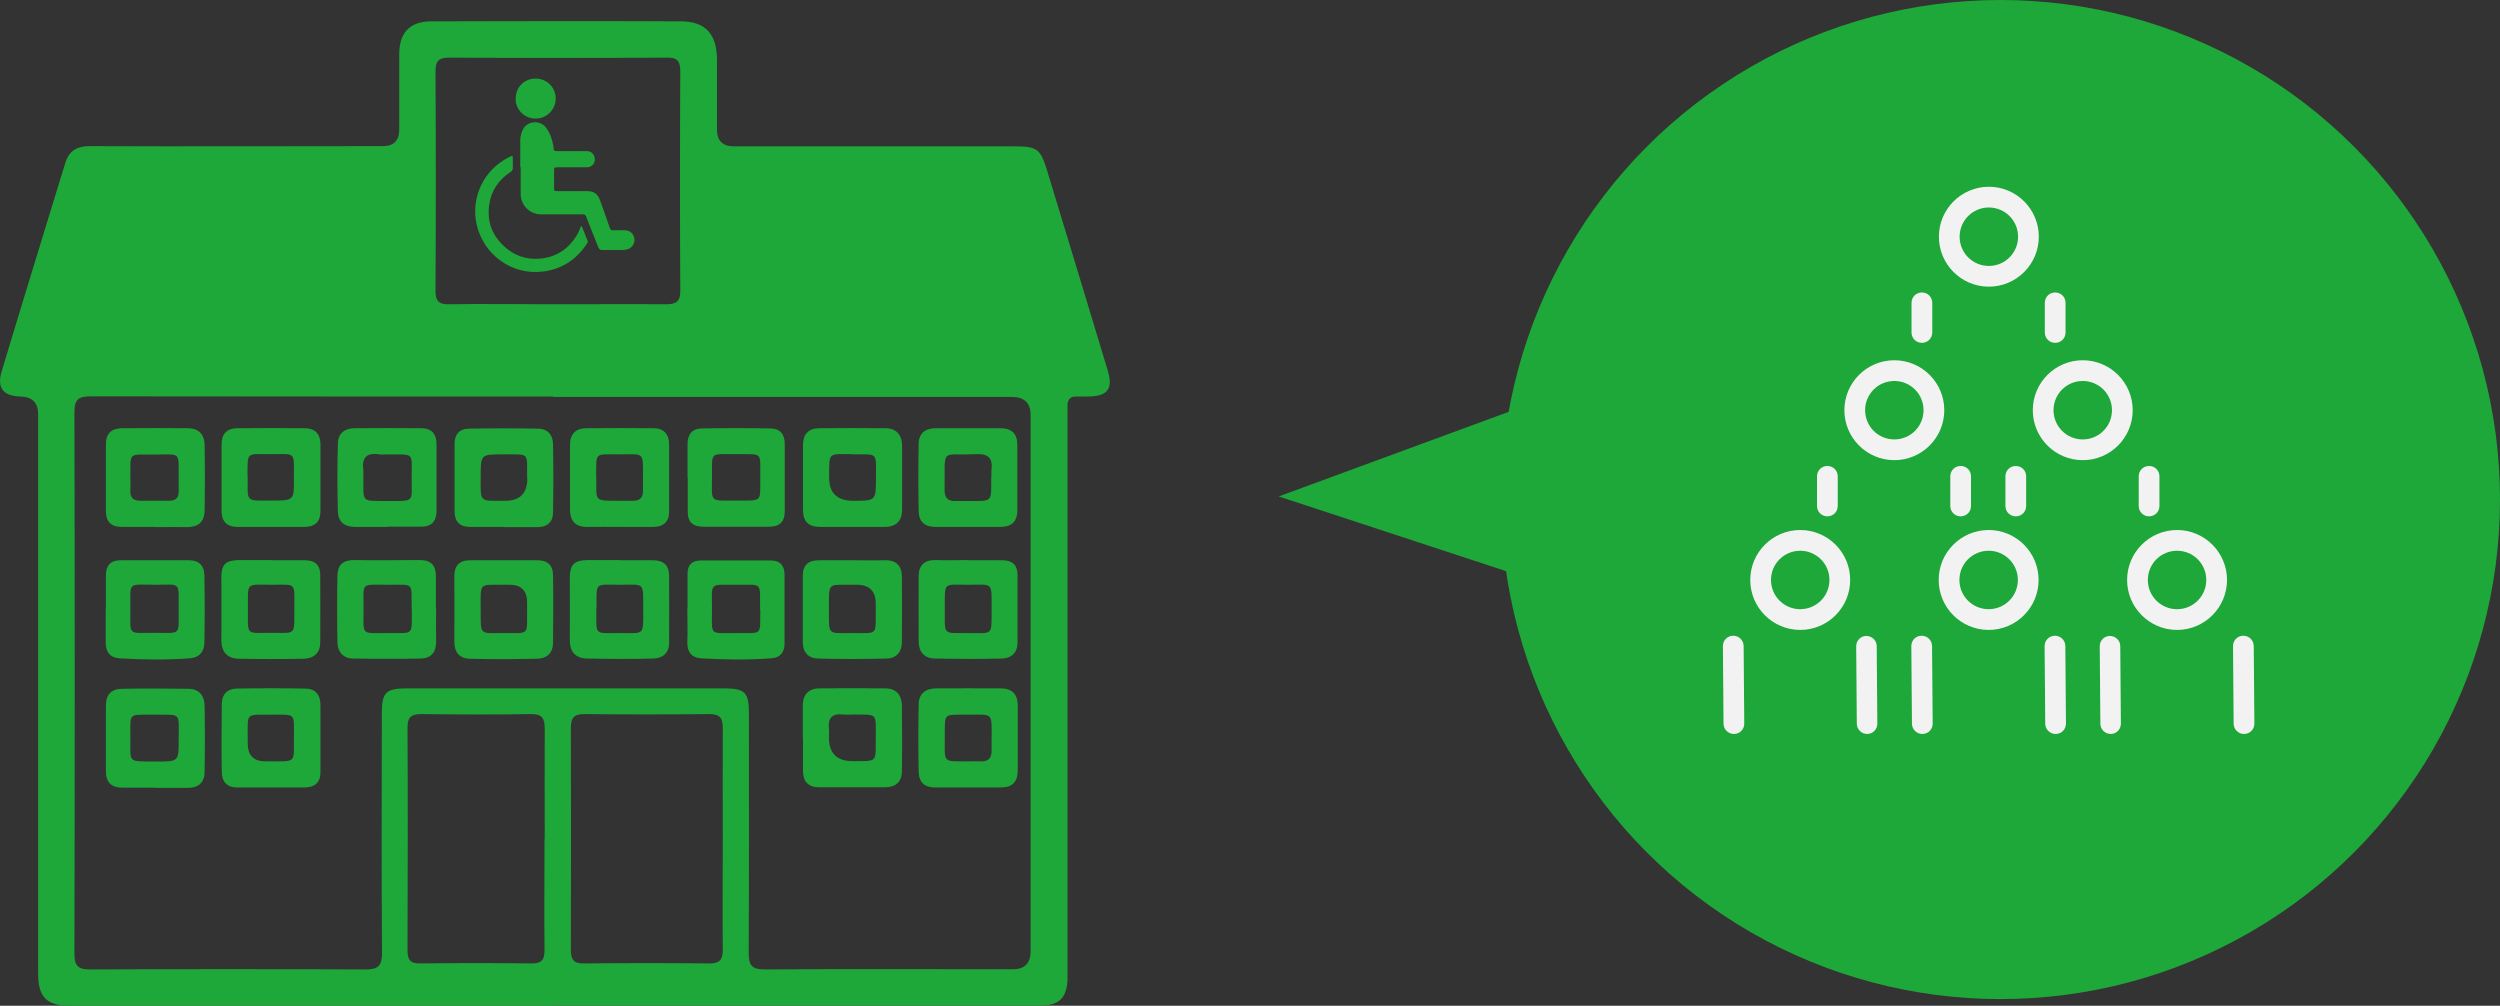 <?xml version="1.0" encoding="UTF-8"?><svg id="_レイヤー_2" xmlns="http://www.w3.org/2000/svg" viewBox="0 0 120.61 48.52"><rect x="0" y="0" width="120.61" height="48.52" fill="#333333" stroke="none"/><defs><style>.cls-1{fill:#f2f2f2;}.cls-1,.cls-2{stroke-width:0px;}.cls-2{fill:#1ea839;}</style></defs><g id="_レイヤー_1-2"><path class="cls-2" d="m26.74,48.52c-7.78,0-15.56,0-23.34,0-1.15,0-1.56-.4-1.56-1.56,0-8.99,0-17.98,0-26.97q0-.84-.85-.86c-.83-.02-1.15-.41-.91-1.21,1.01-3.36,2.04-6.7,3.07-10.06.18-.58.56-.81,1.17-.81,4.72.02,9.43,0,14.15,0q.79,0,.79-.8c0-1.21,0-2.42,0-3.63,0-1.04.51-1.59,1.55-1.59,4.01-.01,8.02-.02,12.03,0,1.2,0,1.74.62,1.75,1.83,0,1.13,0,2.26,0,3.39q0,.8.79.81c4.51,0,9.03,0,13.54,0,1.11,0,1.27.11,1.59,1.15.98,3.22,1.96,6.44,2.93,9.66.27.89,0,1.25-.94,1.26-.18,0-.36,0-.54,0-.34-.02-.47.15-.46.48,0,.18,0,.36,0,.54,0,8.83,0,17.65,0,26.48,0,.22,0,.44,0,.66-.05.87-.42,1.22-1.3,1.22-7.82,0-15.64,0-23.46,0Zm-.04-29.39c-7.44,0-14.87,0-22.31-.01-.6,0-.8.14-.8.77.02,8.71.02,17.41,0,26.12,0,.58.17.76.75.76,4.43-.02,8.87-.02,13.3,0,.61,0,.79-.18.79-.79-.03-3.85-.01-7.7-.01-11.55,0-1.04.19-1.22,1.24-1.22,5.08,0,10.16,0,15.23,0,1.06,0,1.24.18,1.24,1.22,0,3.85.01,7.7-.01,11.55,0,.61.17.79.78.79,3.99-.03,7.98-.01,11.97-.01q.85,0,.85-.87c0-8.62,0-17.25,0-25.87q0-.87-.91-.87c-7.38,0-14.75,0-22.13,0Zm.22-4.45c1.73,0,3.46-.02,5.19,0,.5,0,.72-.11.71-.67-.02-3.52-.02-7.05,0-10.57,0-.49-.14-.67-.65-.66-3.5.02-7.01.02-10.51,0-.51,0-.65.18-.65.67.02,3.52.02,7.05,0,10.57,0,.49.14.67.65.66,1.75-.03,3.5,0,5.25,0Zm7.95,25.83c0-1.79-.01-3.58,0-5.38,0-.48-.13-.68-.64-.68-2.01.02-4.03.02-6.04,0-.51,0-.65.19-.65.67.01,3.56.01,7.13,0,10.69,0,.48.13.68.64.67,2.01-.02,4.03-.02,6.04,0,.52,0,.65-.19.65-.67-.02-1.77,0-3.54,0-5.32Zm-8.59-.03c0-1.77-.01-3.54,0-5.32,0-.51-.13-.72-.68-.71-1.75.03-3.5.02-5.26,0-.48,0-.68.13-.68.64.02,3.58.01,7.17,0,10.75,0,.46.12.65.61.64,1.79-.02,3.58-.02,5.38,0,.49,0,.62-.18.62-.64-.02-1.79,0-3.58,0-5.38Z"/><path class="cls-2" d="m13.08,25.42c-.54,0-1.09,0-1.63,0-.49,0-.75-.25-.76-.74,0-1.09,0-2.17,0-3.26,0-.48.26-.76.75-.76,1.09-.01,2.17-.01,3.26,0,.48,0,.75.26.76.75,0,1.09,0,2.17,0,3.26,0,.49-.26.74-.75.75-.54,0-1.09,0-1.63,0Zm-1.13-2.44c0,1.27-.14,1.17,1.16,1.17,1.07,0,1.08,0,1.07-1.08,0-1.32.12-1.16-1.16-1.16-1.16,0-1.07-.13-1.08,1.07Z"/><path class="cls-2" d="m13.06,37.99c-.54,0-1.09,0-1.63,0-.46,0-.72-.26-.73-.71-.02-1.11-.01-2.21,0-3.32,0-.45.26-.73.71-.74,1.11-.02,2.21-.02,3.32,0,.48,0,.73.3.73.78,0,1.09,0,2.17,0,3.26,0,.49-.28.73-.77.73-.54,0-1.09,0-1.63,0Zm-1.11-2.43c0,.1,0,.2,0,.3q0,.87.85.87c.08,0,.16,0,.24,0,1.25,0,1.14.09,1.14-1.12,0-1.25.12-1.13-1.12-1.13-1.21,0-1.11-.11-1.11,1.08Z"/><path class="cls-2" d="m46.71,25.42c-.52,0-1.05,0-1.57,0-.52.01-.81-.25-.82-.75-.02-1.08-.02-2.17,0-3.25,0-.51.32-.76.82-.76,1.04,0,2.09,0,3.13,0,.54,0,.82.27.81.82,0,1.04,0,2.09,0,3.13,0,.55-.27.81-.82.81-.52,0-1.04,0-1.57,0Zm1.12-2.42c0-.1-.01-.2,0-.3.08-.59-.13-.82-.76-.79-1.76.08-1.46-.36-1.5,1.73,0,.39.17.55.54.53.18,0,.36,0,.54,0,1.27,0,1.17.1,1.17-1.16Z"/><path class="cls-2" d="m29.88,25.42c-.5,0-1.01-.01-1.51,0-.58.02-.87-.26-.87-.83,0-1.04,0-2.09,0-3.13,0-.51.27-.8.78-.8,1.08-.01,2.17-.01,3.26,0,.48,0,.74.29.74.77,0,1.09,0,2.17,0,3.26,0,.49-.28.73-.77.73-.54,0-1.09,0-1.63,0Zm-1.11-2.41c0,1.22-.13,1.14,1.12,1.15.2,0,.4,0,.6,0,.38.02.55-.16.53-.54,0-.18,0-.36,0-.54,0-1.32.09-1.16-1.16-1.16-1.2,0-1.09-.13-1.1,1.1Z"/><path class="cls-2" d="m46.72,37.99c-.54,0-1.09,0-1.63,0-.49,0-.76-.27-.77-.74-.02-1.08-.02-2.17,0-3.26,0-.51.32-.77.82-.78,1.05-.01,2.09,0,3.14,0,.53,0,.82.27.82.82,0,1.05,0,2.09,0,3.14,0,.55-.26.82-.81.82-.52,0-1.05,0-1.57,0h0Zm-1.14-2.43c0,1.27-.13,1.17,1.16,1.17.18,0,.36-.01.54,0,.42.03.58-.18.56-.58-.01-.16,0-.32,0-.48,0-1.34.1-1.19-1.2-1.19-1.16,0-1.05-.09-1.06,1.08Z"/><path class="cls-2" d="m38.73,35.63c0-.52,0-1.04,0-1.57,0-.54.26-.84.8-.85,1.06-.01,2.13-.01,3.19,0,.5,0,.78.31.79.81.01,1.06.02,2.13,0,3.19,0,.5-.29.77-.81.77-1.06,0-2.13,0-3.19,0-.52,0-.77-.28-.77-.79,0-.52,0-1.04,0-1.57Zm3.52-.04c0-1.21.11-1.11-1.09-1.12-.16,0-.32.02-.48,0-.52-.06-.75.16-.69.68.02.14,0,.28,0,.42q0,1.15,1.13,1.15c1.25,0,1.12.08,1.13-1.14Z"/><path class="cls-2" d="m38.74,23.04c0-.52,0-1.05,0-1.57,0-.51.25-.8.77-.81,1.07-.01,2.13-.01,3.2,0,.53,0,.81.31.81.85,0,1.03,0,2.05,0,3.08,0,.57-.31.84-.88.83-1.03,0-2.05,0-3.08,0-.55,0-.82-.26-.82-.81,0-.52,0-1.05,0-1.57Zm2.4-1.13c-1.21.01-1.13-.15-1.14,1.13q0,1.12,1.16,1.12c1.1,0,1.1,0,1.1-1.11,0-1.28.11-1.12-1.12-1.13Z"/><path class="cls-2" d="m24.3,25.42c-.54,0-1.09,0-1.63,0-.49,0-.74-.26-.74-.75,0-1.09,0-2.17,0-3.26,0-.47.25-.73.7-.73,1.11-.02,2.21-.02,3.32,0,.45,0,.72.28.73.73.02,1.11.02,2.21,0,3.32,0,.45-.28.7-.74.7-.54,0-1.09,0-1.63,0Zm1.13-2.34c-.01-1.3.15-1.15-1.16-1.16-1.08,0-1.08,0-1.08,1.07,0,1.27-.1,1.17,1.18,1.17q1.07,0,1.07-1.08Z"/><path class="cls-2" d="m7.48,38c-.52,0-1.05,0-1.57,0-.55,0-.81-.27-.8-.82,0-1.05,0-2.1,0-3.14,0-.53.26-.8.77-.81,1.07-.02,2.14-.01,3.2,0,.52,0,.78.32.79.81.02,1.07.02,2.14,0,3.2,0,.5-.29.77-.81.77-.52,0-1.05,0-1.57,0Zm-1.19-2.4c.01,1.21-.15,1.13,1.13,1.14.04,0,.08,0,.12,0,1.08,0,1.09,0,1.08-1.07,0-1.33.16-1.18-1.19-1.19-1.29,0-1.13-.11-1.14,1.12Z"/><path class="cls-2" d="m13.1,27.03c.54,0,1.09,0,1.63,0,.47,0,.72.24.72.7.01,1.09,0,2.17,0,3.26,0,.53-.33.78-.8.79-1.05.02-2.09.02-3.14,0-.55-.01-.83-.33-.83-.9.01-1.01,0-2.01,0-3.02,0-.64.2-.82.84-.84.52,0,1.05,0,1.57,0Zm1.1,2.35c0-1.31.12-1.17-1.08-1.17-1.3,0-1.15-.16-1.16,1.21,0,1.24-.11,1.12,1.08,1.11,1.28,0,1.15.15,1.16-1.15Z"/><path class="cls-2" d="m7.49,25.42c-.54,0-1.09,0-1.63,0-.49,0-.75-.25-.75-.75,0-1.09,0-2.17,0-3.26,0-.5.28-.74.75-.75,1.07-.01,2.13-.01,3.2,0,.51,0,.8.28.81.79.02,1.07.02,2.13,0,3.2-.01.54-.32.79-.87.78-.5-.01-1.01,0-1.51,0Zm-1.2-2.45c0,.22.01.44,0,.66-.03.39.15.54.53.53.44-.01.88,0,1.32,0,.32,0,.49-.13.48-.46,0-.18,0-.36,0-.54-.02-1.42.18-1.23-1.25-1.23-1.19,0-1.07-.11-1.08,1.05Z"/><path class="cls-2" d="m29.94,27.03c.52,0,1.05,0,1.57,0,.5,0,.76.24.77.72.01,1.09,0,2.18,0,3.26,0,.5-.31.75-.77.76-1.07.03-2.13.02-3.2,0-.55-.01-.83-.34-.82-.91.01-.99,0-1.97,0-2.96,0-.67.21-.87.86-.88.52,0,1.05,0,1.57,0Zm-1.17,2.31c.01,1.32-.14,1.21,1.06,1.2,1.3,0,1.2.17,1.2-1.19,0-1.29.08-1.14-1.12-1.14-1.24,0-1.13-.15-1.13,1.12Z"/><path class="cls-2" d="m18.7,25.42c-.52,0-1.05,0-1.57,0-.52,0-.82-.25-.83-.75-.03-1.09-.03-2.17,0-3.26,0-.47.3-.74.78-.75,1.09-.01,2.17-.01,3.26,0,.48,0,.72.28.72.78,0,1.07,0,2.13,0,3.2,0,.53-.26.78-.78.77-.52,0-1.05,0-1.57,0Zm.01-3.5c-.14,0-.28.02-.42,0-.62-.1-.85.18-.76.78.01.08,0,.16,0,.24.02,1.34-.18,1.22,1.22,1.23,1.26,0,1.11.06,1.11-1.09,0-1.3.16-1.14-1.15-1.16Z"/><path class="cls-2" d="m46.74,27.03c.54,0,1.09,0,1.63,0,.47,0,.72.24.72.7,0,1.09,0,2.17,0,3.26,0,.5-.29.76-.74.78-1.09.03-2.17.02-3.26,0-.5-.01-.77-.33-.77-.83,0-1.05-.01-2.09,0-3.14,0-.54.29-.8.85-.78.52.02,1.05,0,1.57,0h0Zm-1.16,2.32c.01,1.31-.13,1.19,1.07,1.19,1.3,0,1.18.17,1.19-1.2,0-1.29.07-1.13-1.14-1.13-1.23,0-1.11-.15-1.12,1.14Z"/><path class="cls-2" d="m41.17,27.03c.5,0,1.01.01,1.51,0,.56-.02.83.27.83.8.01,1.05.01,2.09,0,3.14,0,.47-.25.79-.73.8-1.11.03-2.21.03-3.32,0-.46-.01-.73-.3-.73-.79,0-1.07,0-2.13,0-3.2,0-.53.28-.76.8-.75.54,0,1.09,0,1.63,0Zm1.08,2.34c0-.08,0-.16,0-.24q0-.92-.92-.92s-.08,0-.12,0c-1.33.02-1.21-.18-1.22,1.23,0,1.24-.06,1.1,1.11,1.1,1.28,0,1.14.15,1.15-1.17Z"/><path class="cls-2" d="m24.34,27.03c.52,0,1.05,0,1.57,0,.5-.01.77.24.77.72.02,1.09.01,2.17,0,3.26,0,.49-.3.76-.76.77-1.09.02-2.17.03-3.26,0-.49-.01-.75-.32-.74-.84.01-1.05,0-2.09,0-3.14,0-.52.25-.78.78-.77.54,0,1.09,0,1.63,0Zm1.09,2.4c0-.12,0-.24,0-.36q0-.86-.85-.86c-.06,0-.12,0-.18,0-1.33.02-1.21-.18-1.21,1.23,0,1.24-.06,1.1,1.1,1.1,1.27,0,1.13.14,1.14-1.11Z"/><path class="cls-2" d="m5.11,29.37c0-.54,0-1.09,0-1.63,0-.46.23-.71.7-.71,1.11,0,2.21,0,3.32,0,.48,0,.72.27.73.71.02,1.09.02,2.17,0,3.26,0,.44-.25.73-.7.76-1.12.08-2.25.07-3.38,0-.45-.02-.69-.3-.68-.76,0-.54,0-1.09,0-1.63Zm3.51-.02c-.01-1.28.14-1.15-1.11-1.14-1.4,0-1.21-.18-1.22,1.21,0,1.25-.14,1.12,1.14,1.11,1.35,0,1.18.16,1.19-1.18Z"/><path class="cls-2" d="m21.04,29.37c0,.52-.01,1.05,0,1.57.01.52-.24.82-.74.83-1.08.02-2.17.02-3.26,0-.47,0-.75-.31-.76-.77-.02-1.09-.02-2.17,0-3.26.01-.47.27-.72.78-.72,1.07.02,2.13,0,3.2,0,.53,0,.77.25.77.78,0,.52,0,1.05,0,1.57Zm-1.18.03c-.02-1.36.16-1.18-1.18-1.19-.02,0-.04,0-.06,0-1.21,0-1.09-.13-1.08,1.11,0,1.39-.17,1.22,1.21,1.22,1.26,0,1.1.13,1.12-1.14Z"/><path class="cls-2" d="m33.17,23.05c0-.54,0-1.09,0-1.63,0-.47.23-.74.68-.75,1.11-.02,2.21-.02,3.32,0,.45,0,.69.27.69.74,0,1.09,0,2.17,0,3.26,0,.5-.25.74-.74.74-1.07,0-2.13,0-3.2,0-.49,0-.75-.23-.74-.74,0-.54,0-1.09,0-1.63Zm3.51-.02c-.01-1.25.14-1.11-1.13-1.12-.04,0-.08,0-.12,0-1.18,0-1.08-.12-1.08,1.05,0,1.3-.17,1.19,1.19,1.19,1.29,0,1.12.08,1.14-1.13Z"/><path class="cls-2" d="m33.17,29.36c0-.56,0-1.13,0-1.69,0-.42.22-.63.64-.63,1.13,0,2.26,0,3.38,0,.45,0,.66.25.66.69,0,1.11,0,2.22,0,3.32,0,.45-.24.69-.65.71-1.13.08-2.25.07-3.38,0-.45-.03-.67-.3-.66-.77.02-.54,0-1.09,0-1.63h0Zm3.5.05c-.02-1.36.17-1.19-1.17-1.2-.02,0-.04,0-.06,0-1.21.01-1.1-.13-1.09,1.1,0,1.4-.18,1.23,1.2,1.23,1.27,0,1.11.14,1.13-1.13Z"/><path class="cls-2" d="m25.1,8.06c0-.43,0-.86,0-1.28,0-.18.04-.35.12-.52.19-.42.82-.49,1.11-.12.2.26.3.56.36.87.01.05.02.11.02.16,0,.09.04.12.14.12.48,0,.97,0,1.45,0,.19,0,.33.1.38.28.08.25-.1.5-.36.5-.49,0-.97,0-1.46,0-.1,0-.13.03-.13.13,0,.3,0,.6,0,.9,0,.1.03.12.13.12.48,0,.96,0,1.44,0,.36,0,.53.12.65.45.16.44.32.88.47,1.33.03.08.07.11.15.11.19,0,.39,0,.58,0,.25,0,.44.18.46.44.02.23-.16.45-.39.49-.06,0-.12.02-.17.02-.33,0-.67,0-1,0-.09,0-.14-.03-.18-.12-.2-.5-.4-.99-.59-1.49-.03-.08-.07-.11-.16-.11-.67,0-1.35,0-2.02,0-.54,0-.97-.43-.98-.97,0-.43,0-.86,0-1.29h0Z"/><path class="cls-2" d="m28.03,10.9s.05.04.06.07c.08.21.17.42.25.63.02.06.02.1-.02.15-.51.77-1.21,1.24-2.13,1.35-1.51.19-2.88-.83-3.2-2.29-.28-1.3.36-2.62,1.55-3.22.02,0,.04-.02.06-.03.13-.06.14-.05.14.09,0,.15,0,.3,0,.45,0,.08-.02.14-.1.19-.58.38-.95.91-1.04,1.6-.11.8.14,1.47.74,2.01.47.43,1.04.63,1.68.58.81-.06,1.42-.47,1.83-1.17.08-.13.13-.27.18-.41Z"/><path class="cls-2" d="m24.88,4.75c0-.55.42-.96.96-.96.54,0,.97.43.97.96,0,.53-.43.97-.96.97-.65,0-1-.55-.97-.97Z"/><circle class="cls-2" cx="96.51" cy="24.1" r="24.1"/><polygon class="cls-2" points="74.44 19.26 61.69 23.95 74.44 28.14 74.44 19.26"/><path class="cls-1" d="m86.85,30.39c-1.33,0-2.41-1.08-2.41-2.41s1.08-2.41,2.41-2.41,2.41,1.08,2.41,2.41-1.08,2.41-2.41,2.41Zm0-3.82c-.78,0-1.41.63-1.41,1.41s.63,1.41,1.41,1.41,1.41-.63,1.41-1.41-.63-1.41-1.41-1.41Z"/><path class="cls-1" d="m83.65,35.41c-.27,0-.5-.22-.5-.5l-.03-3.74c0-.28.22-.5.5-.5h0c.27,0,.5.22.5.5l.03,3.74c0,.28-.22.5-.5.5h0Z"/><path class="cls-1" d="m90.08,35.41c-.27,0-.5-.22-.5-.49l-.03-3.74c0-.28.22-.5.49-.5h0c.27,0,.5.22.5.49l.03,3.74c0,.28-.22.5-.49.5h0Z"/><path class="cls-1" d="m91.39,22.2c-1.33,0-2.41-1.08-2.41-2.41s1.08-2.41,2.41-2.41,2.41,1.08,2.41,2.41-1.08,2.41-2.41,2.41Zm0-3.82c-.78,0-1.41.63-1.41,1.41s.63,1.41,1.41,1.41,1.41-.63,1.41-1.41-.63-1.41-1.41-1.41Z"/><path class="cls-1" d="m88.16,24.91c-.28,0-.5-.22-.5-.5v-1.43c0-.28.22-.5.5-.5s.5.22.5.5v1.43c0,.28-.22.5-.5.5Z"/><path class="cls-1" d="m94.59,24.91c-.28,0-.5-.22-.5-.5v-1.43c0-.28.22-.5.5-.5s.5.22.5.5v1.43c0,.28-.22.5-.5.5Z"/><path class="cls-1" d="m95.95,13.83c-1.33,0-2.41-1.08-2.41-2.41s1.08-2.41,2.41-2.41,2.41,1.08,2.41,2.41-1.08,2.41-2.41,2.41Zm0-3.82c-.78,0-1.41.63-1.41,1.41s.63,1.41,1.41,1.41,1.41-.63,1.41-1.41-.63-1.41-1.41-1.41Z"/><path class="cls-1" d="m92.72,16.54c-.28,0-.5-.22-.5-.5v-1.43c0-.28.22-.5.5-.5s.5.22.5.5v1.43c0,.28-.22.5-.5.5Z"/><path class="cls-1" d="m99.15,16.54c-.28,0-.5-.22-.5-.5v-1.43c0-.28.22-.5.5-.5s.5.22.5.5v1.43c0,.28-.22.5-.5.5Z"/><path class="cls-1" d="m100.48,22.2c-1.33,0-2.41-1.08-2.41-2.41s1.08-2.41,2.41-2.41,2.41,1.08,2.41,2.41-1.08,2.41-2.41,2.41Zm0-3.82c-.78,0-1.41.63-1.41,1.41s.63,1.41,1.41,1.41,1.41-.63,1.41-1.41-.63-1.41-1.41-1.41Z"/><path class="cls-1" d="m97.25,24.91c-.28,0-.5-.22-.5-.5v-1.43c0-.28.22-.5.5-.5s.5.22.5.5v1.43c0,.28-.22.5-.5.5Z"/><path class="cls-1" d="m103.68,24.91c-.28,0-.5-.22-.5-.5v-1.43c0-.28.22-.5.5-.5s.5.22.5.5v1.43c0,.28-.22.5-.5.5Z"/><path class="cls-1" d="m95.94,30.39c-1.33,0-2.41-1.08-2.41-2.41s1.08-2.41,2.41-2.41,2.41,1.08,2.41,2.41-1.08,2.41-2.41,2.41Zm0-3.82c-.78,0-1.41.63-1.41,1.41s.63,1.41,1.41,1.41,1.41-.63,1.41-1.41-.63-1.41-1.41-1.41Z"/><path class="cls-1" d="m92.74,35.41c-.27,0-.5-.22-.5-.5l-.03-3.74c0-.28.22-.5.5-.5h0c.27,0,.5.22.5.5l.03,3.74c0,.28-.22.5-.5.5h0Z"/><path class="cls-1" d="m99.17,35.41c-.27,0-.5-.22-.5-.5l-.03-3.74c0-.28.22-.5.5-.5h0c.27,0,.5.22.5.5l.03,3.74c0,.28-.22.5-.5.5h0Z"/><path class="cls-1" d="m105.03,30.39c-1.33,0-2.41-1.08-2.41-2.41s1.08-2.41,2.41-2.41,2.41,1.08,2.41,2.41-1.08,2.41-2.41,2.41Zm0-3.82c-.78,0-1.41.63-1.41,1.41s.63,1.41,1.41,1.41,1.41-.63,1.41-1.41-.63-1.41-1.41-1.41Z"/><path class="cls-1" d="m101.83,35.41c-.27,0-.5-.22-.5-.49l-.03-3.74c0-.28.22-.5.49-.5h0c.27,0,.5.22.5.49l.03,3.74c0,.28-.22.5-.49.5h0Z"/><path class="cls-1" d="m108.26,35.41c-.27,0-.5-.22-.5-.5l-.03-3.74c0-.28.22-.5.5-.5h0c.27,0,.5.22.5.5l.03,3.74c0,.28-.22.5-.5.5h0Z"/></g></svg>